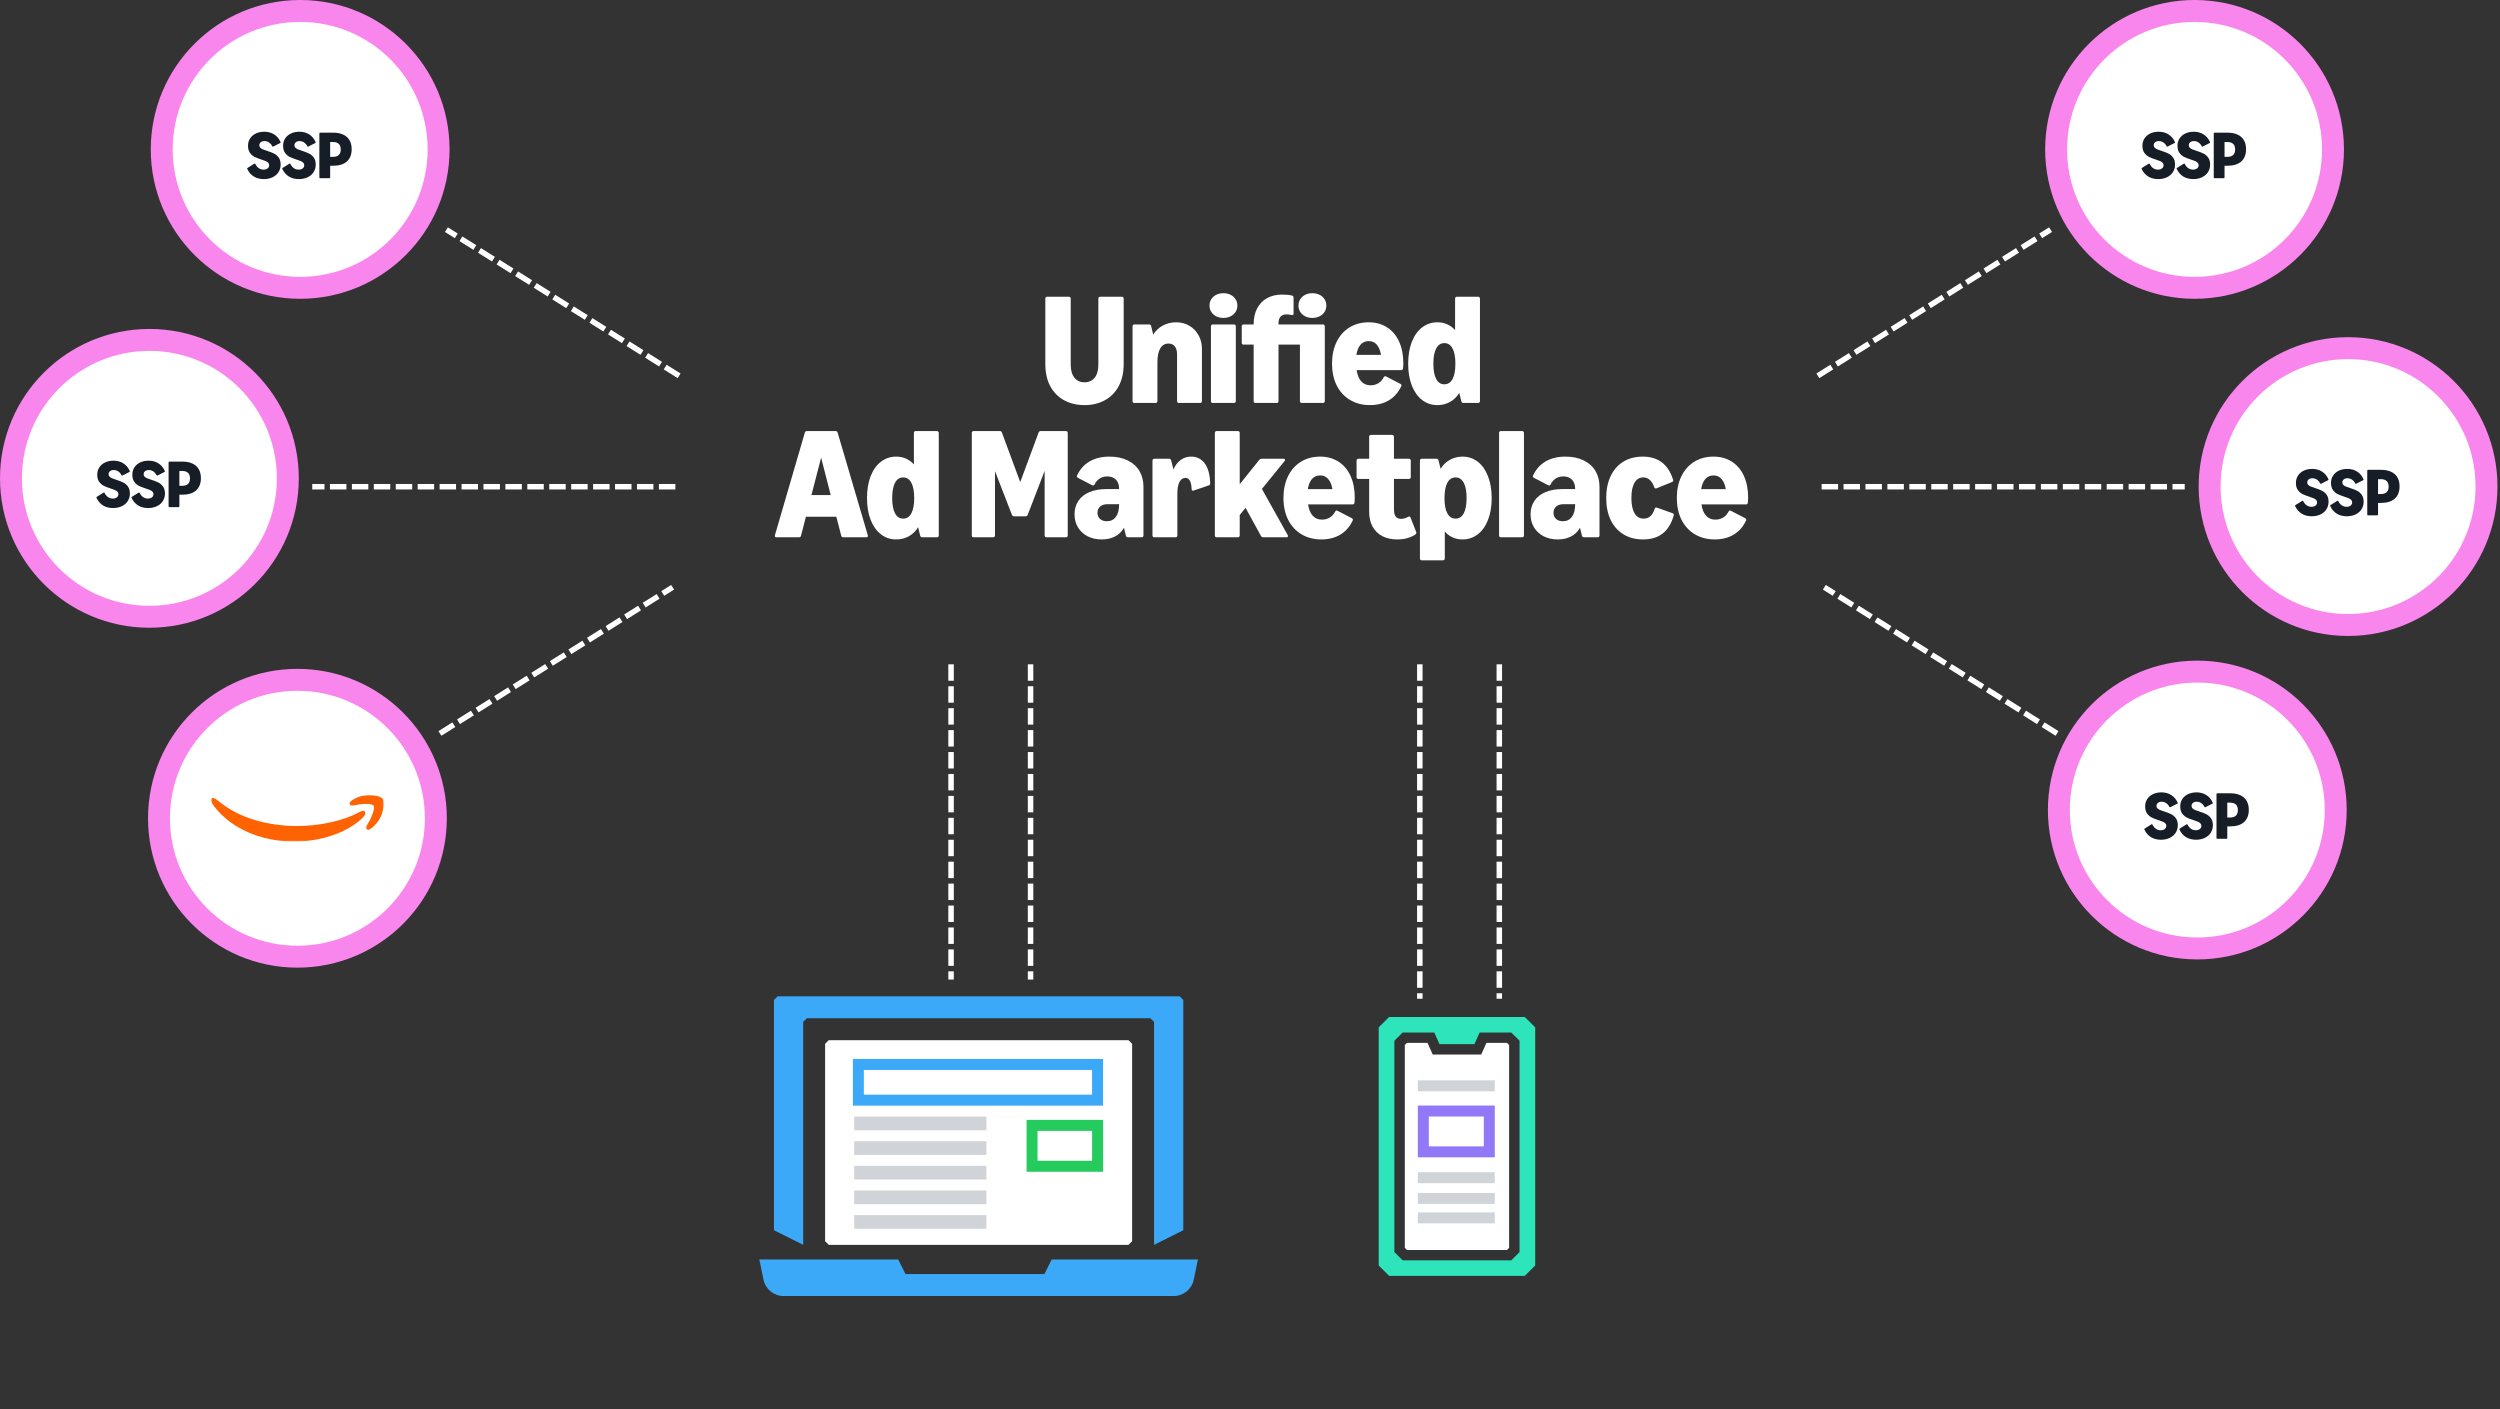 <svg width="912" height="514" viewBox="0 0 912 514" fill="none" xmlns="http://www.w3.org/2000/svg">
<rect x="0" y="0" width="912" height="514" fill="#333333" stroke="none"/>
<path d="M109.5 105C137.39 105 160 82.39 160 54.5C160 26.61 137.39 4 109.5 4C81.61 4 59 26.61 59 54.5C59 82.39 81.61 105 109.5 105Z" fill="white" stroke="#F986ED" stroke-width="8"/>
<path d="M96.237 65.336C94.853 65.336 93.641 65.024 92.602 64.4C91.57 63.768 90.769 62.844 90.201 61.628C90.177 61.58 90.165 61.532 90.165 61.484C90.165 61.388 90.218 61.308 90.322 61.244L92.757 59.72C92.814 59.688 92.87 59.672 92.925 59.672C93.029 59.672 93.106 59.728 93.153 59.84C93.49 60.512 93.913 61.02 94.425 61.364C94.938 61.708 95.51 61.88 96.141 61.88C96.749 61.88 97.242 61.736 97.618 61.448C98.001 61.152 98.194 60.752 98.194 60.248C98.194 59.896 98.073 59.6 97.834 59.36C97.594 59.12 97.29 58.92 96.921 58.76C96.553 58.6 96.041 58.416 95.385 58.208C94.37 57.88 93.534 57.556 92.877 57.236C92.222 56.908 91.657 56.416 91.186 55.76C90.713 55.104 90.478 54.244 90.478 53.18C90.478 52.18 90.725 51.292 91.222 50.516C91.725 49.74 92.425 49.136 93.322 48.704C94.225 48.272 95.266 48.056 96.442 48.056C97.785 48.056 98.969 48.38 99.993 49.028C101.017 49.668 101.797 50.596 102.333 51.812C102.357 51.86 102.369 51.908 102.369 51.956C102.369 52.044 102.313 52.12 102.201 52.184L99.694 53.456C99.638 53.488 99.585 53.504 99.537 53.504C99.45 53.504 99.374 53.444 99.309 53.324C99.005 52.74 98.606 52.284 98.109 51.956C97.614 51.628 97.07 51.464 96.478 51.464C95.918 51.464 95.466 51.608 95.121 51.896C94.778 52.176 94.606 52.548 94.606 53.012C94.606 53.364 94.725 53.66 94.966 53.9C95.206 54.132 95.505 54.324 95.865 54.476C96.234 54.628 96.754 54.812 97.425 55.028C98.457 55.356 99.302 55.684 99.957 56.012C100.621 56.332 101.189 56.816 101.661 57.464C102.141 58.112 102.381 58.968 102.381 60.032C102.381 61.08 102.117 62.008 101.589 62.816C101.069 63.616 100.341 64.236 99.406 64.676C98.478 65.116 97.421 65.336 96.237 65.336ZM109.034 65.336C107.65 65.336 106.438 65.024 105.398 64.4C104.366 63.768 103.566 62.844 102.998 61.628C102.974 61.58 102.962 61.532 102.962 61.484C102.962 61.388 103.014 61.308 103.118 61.244L105.554 59.72C105.61 59.688 105.666 59.672 105.722 59.672C105.826 59.672 105.902 59.728 105.95 59.84C106.286 60.512 106.71 61.02 107.222 61.364C107.734 61.708 108.306 61.88 108.938 61.88C109.546 61.88 110.038 61.736 110.414 61.448C110.798 61.152 110.99 60.752 110.99 60.248C110.99 59.896 110.87 59.6 110.63 59.36C110.39 59.12 110.086 58.92 109.718 58.76C109.35 58.6 108.838 58.416 108.182 58.208C107.166 57.88 106.33 57.556 105.674 57.236C105.018 56.908 104.454 56.416 103.982 55.76C103.51 55.104 103.274 54.244 103.274 53.18C103.274 52.18 103.522 51.292 104.018 50.516C104.522 49.74 105.222 49.136 106.118 48.704C107.022 48.272 108.062 48.056 109.238 48.056C110.582 48.056 111.766 48.38 112.79 49.028C113.814 49.668 114.594 50.596 115.13 51.812C115.154 51.86 115.166 51.908 115.166 51.956C115.166 52.044 115.11 52.12 114.998 52.184L112.49 53.456C112.434 53.488 112.382 53.504 112.334 53.504C112.246 53.504 112.17 53.444 112.106 53.324C111.802 52.74 111.402 52.284 110.906 51.956C110.41 51.628 109.866 51.464 109.274 51.464C108.714 51.464 108.262 51.608 107.918 51.896C107.574 52.176 107.402 52.548 107.402 53.012C107.402 53.364 107.522 53.66 107.762 53.9C108.002 54.132 108.302 54.324 108.662 54.476C109.03 54.628 109.55 54.812 110.222 55.028C111.254 55.356 112.098 55.684 112.754 56.012C113.418 56.332 113.986 56.816 114.458 57.464C114.938 58.112 115.178 58.968 115.178 60.032C115.178 61.08 114.914 62.008 114.386 62.816C113.866 63.616 113.138 64.236 112.202 64.676C111.274 65.116 110.218 65.336 109.034 65.336ZM116.791 65C116.703 65 116.631 64.976 116.575 64.928C116.527 64.872 116.503 64.8 116.503 64.712V48.68C116.503 48.592 116.527 48.524 116.575 48.476C116.631 48.42 116.703 48.392 116.791 48.392H121.507C122.939 48.392 124.163 48.624 125.179 49.088C126.195 49.552 126.967 50.236 127.495 51.14C128.023 52.036 128.287 53.132 128.287 54.428C128.287 56.372 127.703 57.864 126.535 58.904C125.367 59.944 123.691 60.464 121.507 60.464H120.439V64.712C120.439 64.8 120.411 64.872 120.355 64.928C120.307 64.976 120.239 65 120.151 65H116.791ZM121.447 57.224C122.367 57.224 123.071 57.004 123.559 56.564C124.055 56.116 124.303 55.432 124.303 54.512C124.303 53.592 124.055 52.912 123.559 52.472C123.071 52.024 122.367 51.8 121.447 51.8H120.439V57.224H121.447Z" fill="#161D26"/>
<path d="M800.574 105C828.465 105 851.074 82.39 851.074 54.5C851.074 26.61 828.465 4 800.574 4C772.684 4 750.074 26.61 750.074 54.5C750.074 82.39 772.684 105 800.574 105Z" fill="white" stroke="#F986ED" stroke-width="8"/>
<path d="M787.312 65.336C785.928 65.336 784.716 65.024 783.676 64.4C782.644 63.768 781.844 62.844 781.276 61.628C781.252 61.58 781.24 61.532 781.24 61.484C781.24 61.388 781.292 61.308 781.396 61.244L783.832 59.72C783.888 59.688 783.944 59.672 784 59.672C784.104 59.672 784.18 59.728 784.228 59.84C784.564 60.512 784.988 61.02 785.5 61.364C786.012 61.708 786.584 61.88 787.216 61.88C787.824 61.88 788.316 61.736 788.692 61.448C789.076 61.152 789.268 60.752 789.268 60.248C789.268 59.896 789.148 59.6 788.908 59.36C788.668 59.12 788.364 58.92 787.996 58.76C787.628 58.6 787.116 58.416 786.46 58.208C785.444 57.88 784.608 57.556 783.952 57.236C783.296 56.908 782.732 56.416 782.26 55.76C781.788 55.104 781.552 54.244 781.552 53.18C781.552 52.18 781.8 51.292 782.296 50.516C782.8 49.74 783.5 49.136 784.396 48.704C785.3 48.272 786.34 48.056 787.516 48.056C788.86 48.056 790.044 48.38 791.068 49.028C792.092 49.668 792.872 50.596 793.408 51.812C793.432 51.86 793.444 51.908 793.444 51.956C793.444 52.044 793.388 52.12 793.276 52.184L790.768 53.456C790.712 53.488 790.66 53.504 790.612 53.504C790.524 53.504 790.448 53.444 790.384 53.324C790.08 52.74 789.68 52.284 789.184 51.956C788.688 51.628 788.144 51.464 787.552 51.464C786.992 51.464 786.54 51.608 786.196 51.896C785.852 52.176 785.68 52.548 785.68 53.012C785.68 53.364 785.8 53.66 786.04 53.9C786.28 54.132 786.58 54.324 786.94 54.476C787.308 54.628 787.828 54.812 788.5 55.028C789.532 55.356 790.376 55.684 791.032 56.012C791.696 56.332 792.264 56.816 792.736 57.464C793.216 58.112 793.456 58.968 793.456 60.032C793.456 61.08 793.192 62.008 792.664 62.816C792.144 63.616 791.416 64.236 790.48 64.676C789.552 65.116 788.496 65.336 787.312 65.336ZM800.108 65.336C798.724 65.336 797.512 65.024 796.472 64.4C795.44 63.768 794.64 62.844 794.072 61.628C794.048 61.58 794.036 61.532 794.036 61.484C794.036 61.388 794.088 61.308 794.192 61.244L796.628 59.72C796.684 59.688 796.74 59.672 796.796 59.672C796.9 59.672 796.976 59.728 797.024 59.84C797.36 60.512 797.784 61.02 798.296 61.364C798.808 61.708 799.38 61.88 800.012 61.88C800.62 61.88 801.112 61.736 801.488 61.448C801.872 61.152 802.064 60.752 802.064 60.248C802.064 59.896 801.944 59.6 801.704 59.36C801.464 59.12 801.16 58.92 800.792 58.76C800.424 58.6 799.912 58.416 799.256 58.208C798.24 57.88 797.404 57.556 796.748 57.236C796.092 56.908 795.528 56.416 795.056 55.76C794.584 55.104 794.348 54.244 794.348 53.18C794.348 52.18 794.596 51.292 795.092 50.516C795.596 49.74 796.296 49.136 797.192 48.704C798.096 48.272 799.136 48.056 800.312 48.056C801.656 48.056 802.84 48.38 803.864 49.028C804.888 49.668 805.668 50.596 806.204 51.812C806.228 51.86 806.24 51.908 806.24 51.956C806.24 52.044 806.184 52.12 806.072 52.184L803.564 53.456C803.508 53.488 803.456 53.504 803.408 53.504C803.32 53.504 803.244 53.444 803.18 53.324C802.876 52.74 802.476 52.284 801.98 51.956C801.484 51.628 800.94 51.464 800.348 51.464C799.788 51.464 799.336 51.608 798.992 51.896C798.648 52.176 798.476 52.548 798.476 53.012C798.476 53.364 798.596 53.66 798.836 53.9C799.076 54.132 799.376 54.324 799.736 54.476C800.104 54.628 800.624 54.812 801.296 55.028C802.328 55.356 803.172 55.684 803.828 56.012C804.492 56.332 805.06 56.816 805.532 57.464C806.012 58.112 806.252 58.968 806.252 60.032C806.252 61.08 805.988 62.008 805.46 62.816C804.94 63.616 804.212 64.236 803.276 64.676C802.348 65.116 801.292 65.336 800.108 65.336ZM807.865 65C807.777 65 807.705 64.976 807.649 64.928C807.601 64.872 807.577 64.8 807.577 64.712V48.68C807.577 48.592 807.601 48.524 807.649 48.476C807.705 48.42 807.777 48.392 807.865 48.392H812.581C814.013 48.392 815.237 48.624 816.253 49.088C817.269 49.552 818.041 50.236 818.569 51.14C819.097 52.036 819.361 53.132 819.361 54.428C819.361 56.372 818.777 57.864 817.609 58.904C816.441 59.944 814.765 60.464 812.581 60.464H811.513V64.712C811.513 64.8 811.485 64.872 811.429 64.928C811.381 64.976 811.313 65 811.225 65H807.865ZM812.521 57.224C813.441 57.224 814.145 57.004 814.633 56.564C815.129 56.116 815.377 55.432 815.377 54.512C815.377 53.592 815.129 52.912 814.633 52.472C814.145 52.024 813.441 51.8 812.521 51.8H811.513V57.224H812.521Z" fill="#161D26"/>
<path d="M54.5 225C82.39 225 105 202.39 105 174.5C105 146.61 82.39 124 54.5 124C26.61 124 4 146.61 4 174.5C4 202.39 26.61 225 54.5 225Z" fill="white" stroke="#F986ED" stroke-width="8"/>
<path d="M41.237 185.336C39.853 185.336 38.642 185.024 37.602 184.4C36.569 183.768 35.77 182.844 35.202 181.628C35.178 181.58 35.166 181.532 35.166 181.484C35.166 181.388 35.218 181.308 35.322 181.244L37.758 179.72C37.813 179.688 37.87 179.672 37.925 179.672C38.029 179.672 38.105 179.728 38.154 179.84C38.489 180.512 38.913 181.02 39.425 181.364C39.938 181.708 40.51 181.88 41.142 181.88C41.749 181.88 42.242 181.736 42.617 181.448C43.002 181.152 43.194 180.752 43.194 180.248C43.194 179.896 43.074 179.6 42.834 179.36C42.593 179.12 42.289 178.92 41.922 178.76C41.553 178.6 41.041 178.416 40.386 178.208C39.37 177.88 38.533 177.556 37.877 177.236C37.221 176.908 36.657 176.416 36.185 175.76C35.714 175.104 35.477 174.244 35.477 173.18C35.477 172.18 35.725 171.292 36.221 170.516C36.725 169.74 37.425 169.136 38.322 168.704C39.225 168.272 40.266 168.056 41.441 168.056C42.785 168.056 43.969 168.38 44.993 169.028C46.017 169.668 46.797 170.596 47.334 171.812C47.358 171.86 47.37 171.908 47.37 171.956C47.37 172.044 47.313 172.12 47.202 172.184L44.694 173.456C44.638 173.488 44.586 173.504 44.538 173.504C44.45 173.504 44.373 173.444 44.309 173.324C44.005 172.74 43.605 172.284 43.109 171.956C42.614 171.628 42.069 171.464 41.477 171.464C40.917 171.464 40.465 171.608 40.121 171.896C39.778 172.176 39.605 172.548 39.605 173.012C39.605 173.364 39.725 173.66 39.965 173.9C40.206 174.132 40.505 174.324 40.865 174.476C41.233 174.628 41.754 174.812 42.425 175.028C43.458 175.356 44.301 175.684 44.958 176.012C45.621 176.332 46.19 176.816 46.661 177.464C47.142 178.112 47.382 178.968 47.382 180.032C47.382 181.08 47.117 182.008 46.59 182.816C46.069 183.616 45.342 184.236 44.406 184.676C43.477 185.116 42.422 185.336 41.237 185.336ZM54.034 185.336C52.65 185.336 51.438 185.024 50.398 184.4C49.366 183.768 48.566 182.844 47.998 181.628C47.974 181.58 47.962 181.532 47.962 181.484C47.962 181.388 48.014 181.308 48.118 181.244L50.554 179.72C50.61 179.688 50.666 179.672 50.722 179.672C50.826 179.672 50.902 179.728 50.95 179.84C51.286 180.512 51.71 181.02 52.222 181.364C52.734 181.708 53.306 181.88 53.938 181.88C54.546 181.88 55.038 181.736 55.414 181.448C55.798 181.152 55.99 180.752 55.99 180.248C55.99 179.896 55.87 179.6 55.63 179.36C55.39 179.12 55.086 178.92 54.718 178.76C54.35 178.6 53.838 178.416 53.182 178.208C52.166 177.88 51.33 177.556 50.674 177.236C50.018 176.908 49.454 176.416 48.982 175.76C48.51 175.104 48.274 174.244 48.274 173.18C48.274 172.18 48.522 171.292 49.018 170.516C49.522 169.74 50.222 169.136 51.118 168.704C52.022 168.272 53.062 168.056 54.238 168.056C55.582 168.056 56.766 168.38 57.79 169.028C58.814 169.668 59.594 170.596 60.13 171.812C60.154 171.86 60.166 171.908 60.166 171.956C60.166 172.044 60.11 172.12 59.998 172.184L57.49 173.456C57.434 173.488 57.382 173.504 57.334 173.504C57.246 173.504 57.17 173.444 57.106 173.324C56.802 172.74 56.402 172.284 55.906 171.956C55.41 171.628 54.866 171.464 54.274 171.464C53.714 171.464 53.262 171.608 52.918 171.896C52.574 172.176 52.402 172.548 52.402 173.012C52.402 173.364 52.522 173.66 52.762 173.9C53.002 174.132 53.302 174.324 53.662 174.476C54.03 174.628 54.55 174.812 55.222 175.028C56.254 175.356 57.098 175.684 57.754 176.012C58.418 176.332 58.986 176.816 59.458 177.464C59.938 178.112 60.178 178.968 60.178 180.032C60.178 181.08 59.914 182.008 59.386 182.816C58.866 183.616 58.138 184.236 57.202 184.676C56.274 185.116 55.218 185.336 54.034 185.336ZM61.791 185C61.703 185 61.631 184.976 61.575 184.928C61.527 184.872 61.503 184.8 61.503 184.712V168.68C61.503 168.592 61.527 168.524 61.575 168.476C61.631 168.42 61.703 168.392 61.791 168.392H66.507C67.939 168.392 69.163 168.624 70.179 169.088C71.195 169.552 71.967 170.236 72.495 171.14C73.023 172.036 73.287 173.132 73.287 174.428C73.287 176.372 72.703 177.864 71.535 178.904C70.367 179.944 68.691 180.464 66.507 180.464H65.439V184.712C65.439 184.8 65.411 184.872 65.355 184.928C65.307 184.976 65.239 185 65.151 185H61.791ZM66.447 177.224C67.367 177.224 68.071 177.004 68.559 176.564C69.055 176.116 69.303 175.432 69.303 174.512C69.303 173.592 69.055 172.912 68.559 172.472C68.071 172.024 67.367 171.8 66.447 171.8H65.439V177.224H66.447Z" fill="#161D26"/>
<path d="M856.574 228C884.465 228 907.074 205.39 907.074 177.5C907.074 149.61 884.465 127 856.574 127C828.684 127 806.074 149.61 806.074 177.5C806.074 205.39 828.684 228 856.574 228Z" fill="white" stroke="#F986ED" stroke-width="8"/>
<path d="M843.312 188.336C841.928 188.336 840.716 188.024 839.676 187.4C838.644 186.768 837.844 185.844 837.276 184.628C837.252 184.58 837.24 184.532 837.24 184.484C837.24 184.388 837.292 184.308 837.396 184.244L839.832 182.72C839.888 182.688 839.944 182.672 840 182.672C840.104 182.672 840.18 182.728 840.228 182.84C840.564 183.512 840.988 184.02 841.5 184.364C842.012 184.708 842.584 184.88 843.216 184.88C843.824 184.88 844.316 184.736 844.692 184.448C845.076 184.152 845.268 183.752 845.268 183.248C845.268 182.896 845.148 182.6 844.908 182.36C844.668 182.12 844.364 181.92 843.996 181.76C843.628 181.6 843.116 181.416 842.46 181.208C841.444 180.88 840.608 180.556 839.952 180.236C839.296 179.908 838.732 179.416 838.26 178.76C837.788 178.104 837.552 177.244 837.552 176.18C837.552 175.18 837.8 174.292 838.296 173.516C838.8 172.74 839.5 172.136 840.396 171.704C841.3 171.272 842.34 171.056 843.516 171.056C844.86 171.056 846.044 171.38 847.068 172.028C848.092 172.668 848.872 173.596 849.408 174.812C849.432 174.86 849.444 174.908 849.444 174.956C849.444 175.044 849.388 175.12 849.276 175.184L846.768 176.456C846.712 176.488 846.66 176.504 846.612 176.504C846.524 176.504 846.448 176.444 846.384 176.324C846.08 175.74 845.68 175.284 845.184 174.956C844.688 174.628 844.144 174.464 843.552 174.464C842.992 174.464 842.54 174.608 842.196 174.896C841.852 175.176 841.68 175.548 841.68 176.012C841.68 176.364 841.8 176.66 842.04 176.9C842.28 177.132 842.58 177.324 842.94 177.476C843.308 177.628 843.828 177.812 844.5 178.028C845.532 178.356 846.376 178.684 847.032 179.012C847.696 179.332 848.264 179.816 848.736 180.464C849.216 181.112 849.456 181.968 849.456 183.032C849.456 184.08 849.192 185.008 848.664 185.816C848.144 186.616 847.416 187.236 846.48 187.676C845.552 188.116 844.496 188.336 843.312 188.336ZM856.108 188.336C854.724 188.336 853.512 188.024 852.472 187.4C851.44 186.768 850.64 185.844 850.072 184.628C850.048 184.58 850.036 184.532 850.036 184.484C850.036 184.388 850.088 184.308 850.192 184.244L852.628 182.72C852.684 182.688 852.74 182.672 852.796 182.672C852.9 182.672 852.976 182.728 853.024 182.84C853.36 183.512 853.784 184.02 854.296 184.364C854.808 184.708 855.38 184.88 856.012 184.88C856.62 184.88 857.112 184.736 857.488 184.448C857.872 184.152 858.064 183.752 858.064 183.248C858.064 182.896 857.944 182.6 857.704 182.36C857.464 182.12 857.16 181.92 856.792 181.76C856.424 181.6 855.912 181.416 855.256 181.208C854.24 180.88 853.404 180.556 852.748 180.236C852.092 179.908 851.528 179.416 851.056 178.76C850.584 178.104 850.348 177.244 850.348 176.18C850.348 175.18 850.596 174.292 851.092 173.516C851.596 172.74 852.296 172.136 853.192 171.704C854.096 171.272 855.136 171.056 856.312 171.056C857.656 171.056 858.84 171.38 859.864 172.028C860.888 172.668 861.668 173.596 862.204 174.812C862.228 174.86 862.24 174.908 862.24 174.956C862.24 175.044 862.184 175.12 862.072 175.184L859.564 176.456C859.508 176.488 859.456 176.504 859.408 176.504C859.32 176.504 859.244 176.444 859.18 176.324C858.876 175.74 858.476 175.284 857.98 174.956C857.484 174.628 856.94 174.464 856.348 174.464C855.788 174.464 855.336 174.608 854.992 174.896C854.648 175.176 854.476 175.548 854.476 176.012C854.476 176.364 854.596 176.66 854.836 176.9C855.076 177.132 855.376 177.324 855.736 177.476C856.104 177.628 856.624 177.812 857.296 178.028C858.328 178.356 859.172 178.684 859.828 179.012C860.492 179.332 861.06 179.816 861.532 180.464C862.012 181.112 862.252 181.968 862.252 183.032C862.252 184.08 861.988 185.008 861.46 185.816C860.94 186.616 860.212 187.236 859.276 187.676C858.348 188.116 857.292 188.336 856.108 188.336ZM863.865 188C863.777 188 863.705 187.976 863.649 187.928C863.601 187.872 863.577 187.8 863.577 187.712V171.68C863.577 171.592 863.601 171.524 863.649 171.476C863.705 171.42 863.777 171.392 863.865 171.392H868.581C870.013 171.392 871.237 171.624 872.253 172.088C873.269 172.552 874.041 173.236 874.569 174.14C875.097 175.036 875.361 176.132 875.361 177.428C875.361 179.372 874.777 180.864 873.609 181.904C872.441 182.944 870.765 183.464 868.581 183.464H867.513V187.712C867.513 187.8 867.485 187.872 867.429 187.928C867.381 187.976 867.313 188 867.225 188H863.865ZM868.521 180.224C869.441 180.224 870.145 180.004 870.633 179.564C871.129 179.116 871.377 178.432 871.377 177.512C871.377 176.592 871.129 175.912 870.633 175.472C870.145 175.024 869.441 174.8 868.521 174.8H867.513V180.224H868.521Z" fill="#161D26"/>
<path d="M108.5 349C136.39 349 159 326.39 159 298.5C159 270.61 136.39 248 108.5 248C80.61 248 58 270.61 58 298.5C58 326.39 80.61 349 108.5 349Z" fill="white" stroke="#F986ED" stroke-width="8"/>
<mask id="mask0_34_833" style="mask-type:luminance" maskUnits="userSpaceOnUse" x="77" y="290" width="63" height="17">
<path d="M140 290H77V307H140V290Z" fill="white"/>
</mask>
<g mask="url(#mask0_34_833)">
<path d="M77.274 291.243C76.986 291.477 76.925 291.868 77.092 292.415C77.244 292.9 77.6 293.502 78.162 294.221C80.424 297.097 83.118 299.489 86.245 301.396C89.371 303.303 92.718 304.71 96.285 305.617C99.868 306.539 103.526 307 107.26 307C112.041 307 116.594 306.281 120.92 304.843C125.246 303.42 128.859 301.419 131.758 298.84C132.775 297.918 133.283 297.183 133.283 296.636C133.283 296.433 133.2 296.23 133.033 296.026C132.805 295.792 132.532 295.714 132.213 295.792C131.895 295.87 131.447 296.065 130.87 296.378C128.092 297.879 124.707 299.075 120.715 299.966C116.739 300.872 112.587 301.326 108.261 301.326C102.903 301.326 97.727 300.575 92.734 299.075C87.74 297.574 83.315 295.229 79.46 292.04C78.898 291.587 78.443 291.298 78.094 291.172C77.76 291.047 77.487 291.071 77.274 291.243Z" fill="#FF6200"/>
<path d="M127.865 292.415C127.546 292.728 127.463 293.056 127.614 293.4C127.721 293.65 127.926 293.791 128.229 293.822C128.533 293.869 128.965 293.838 129.527 293.728C130.438 293.525 131.386 293.384 132.373 293.306C133.36 293.244 134.217 293.259 134.946 293.353C135.674 293.463 136.13 293.65 136.312 293.916C136.585 294.338 136.486 295.229 136.016 296.589C135.561 297.949 134.938 299.27 134.149 300.552C133.845 301.068 133.663 301.474 133.602 301.771C133.542 302.068 133.618 302.318 133.83 302.521C133.967 302.662 134.119 302.732 134.286 302.732C134.726 302.732 135.363 302.334 136.198 301.537C137.701 300.192 138.756 298.598 139.363 296.753C139.697 295.8 139.902 294.799 139.978 293.752C140.053 292.704 139.94 291.954 139.636 291.501C139.348 291.063 138.71 290.703 137.723 290.422C136.752 290.141 135.773 290 134.786 290C132.859 290 131.03 290.469 129.299 291.407C128.662 291.766 128.184 292.103 127.865 292.415Z" fill="#FF6200"/>
</g>
<path d="M801.574 346C829.465 346 852.074 323.39 852.074 295.5C852.074 267.61 829.465 245 801.574 245C773.684 245 751.074 267.61 751.074 295.5C751.074 323.39 773.684 346 801.574 346Z" fill="white" stroke="#F986ED" stroke-width="8"/>
<path d="M788.312 306.336C786.928 306.336 785.716 306.024 784.676 305.4C783.644 304.768 782.844 303.844 782.276 302.628C782.252 302.58 782.24 302.532 782.24 302.484C782.24 302.388 782.292 302.308 782.396 302.244L784.832 300.72C784.888 300.688 784.944 300.672 785 300.672C785.104 300.672 785.18 300.728 785.228 300.84C785.564 301.512 785.988 302.02 786.5 302.364C787.012 302.708 787.584 302.88 788.216 302.88C788.824 302.88 789.316 302.736 789.692 302.448C790.076 302.152 790.268 301.752 790.268 301.248C790.268 300.896 790.148 300.6 789.908 300.36C789.668 300.12 789.364 299.92 788.996 299.76C788.628 299.6 788.116 299.416 787.46 299.208C786.444 298.88 785.608 298.556 784.952 298.236C784.296 297.908 783.732 297.416 783.26 296.76C782.788 296.104 782.552 295.244 782.552 294.18C782.552 293.18 782.8 292.292 783.296 291.516C783.8 290.74 784.5 290.136 785.396 289.704C786.3 289.272 787.34 289.056 788.516 289.056C789.86 289.056 791.044 289.38 792.068 290.028C793.092 290.668 793.872 291.596 794.408 292.812C794.432 292.86 794.444 292.908 794.444 292.956C794.444 293.044 794.388 293.12 794.276 293.184L791.768 294.456C791.712 294.488 791.66 294.504 791.612 294.504C791.524 294.504 791.448 294.444 791.384 294.324C791.08 293.74 790.68 293.284 790.184 292.956C789.688 292.628 789.144 292.464 788.552 292.464C787.992 292.464 787.54 292.608 787.196 292.896C786.852 293.176 786.68 293.548 786.68 294.012C786.68 294.364 786.8 294.66 787.04 294.9C787.28 295.132 787.58 295.324 787.94 295.476C788.308 295.628 788.828 295.812 789.5 296.028C790.532 296.356 791.376 296.684 792.032 297.012C792.696 297.332 793.264 297.816 793.736 298.464C794.216 299.112 794.456 299.968 794.456 301.032C794.456 302.08 794.192 303.008 793.664 303.816C793.144 304.616 792.416 305.236 791.48 305.676C790.552 306.116 789.496 306.336 788.312 306.336ZM801.108 306.336C799.724 306.336 798.512 306.024 797.472 305.4C796.44 304.768 795.64 303.844 795.072 302.628C795.048 302.58 795.036 302.532 795.036 302.484C795.036 302.388 795.088 302.308 795.192 302.244L797.628 300.72C797.684 300.688 797.74 300.672 797.796 300.672C797.9 300.672 797.976 300.728 798.024 300.84C798.36 301.512 798.784 302.02 799.296 302.364C799.808 302.708 800.38 302.88 801.012 302.88C801.62 302.88 802.112 302.736 802.488 302.448C802.872 302.152 803.064 301.752 803.064 301.248C803.064 300.896 802.944 300.6 802.704 300.36C802.464 300.12 802.16 299.92 801.792 299.76C801.424 299.6 800.912 299.416 800.256 299.208C799.24 298.88 798.404 298.556 797.748 298.236C797.092 297.908 796.528 297.416 796.056 296.76C795.584 296.104 795.348 295.244 795.348 294.18C795.348 293.18 795.596 292.292 796.092 291.516C796.596 290.74 797.296 290.136 798.192 289.704C799.096 289.272 800.136 289.056 801.312 289.056C802.656 289.056 803.84 289.38 804.864 290.028C805.888 290.668 806.668 291.596 807.204 292.812C807.228 292.86 807.24 292.908 807.24 292.956C807.24 293.044 807.184 293.12 807.072 293.184L804.564 294.456C804.508 294.488 804.456 294.504 804.408 294.504C804.32 294.504 804.244 294.444 804.18 294.324C803.876 293.74 803.476 293.284 802.98 292.956C802.484 292.628 801.94 292.464 801.348 292.464C800.788 292.464 800.336 292.608 799.992 292.896C799.648 293.176 799.476 293.548 799.476 294.012C799.476 294.364 799.596 294.66 799.836 294.9C800.076 295.132 800.376 295.324 800.736 295.476C801.104 295.628 801.624 295.812 802.296 296.028C803.328 296.356 804.172 296.684 804.828 297.012C805.492 297.332 806.06 297.816 806.532 298.464C807.012 299.112 807.252 299.968 807.252 301.032C807.252 302.08 806.988 303.008 806.46 303.816C805.94 304.616 805.212 305.236 804.276 305.676C803.348 306.116 802.292 306.336 801.108 306.336ZM808.865 306C808.777 306 808.705 305.976 808.649 305.928C808.601 305.872 808.577 305.8 808.577 305.712V289.68C808.577 289.592 808.601 289.524 808.649 289.476C808.705 289.42 808.777 289.392 808.865 289.392H813.581C815.013 289.392 816.237 289.624 817.253 290.088C818.269 290.552 819.041 291.236 819.569 292.14C820.097 293.036 820.361 294.132 820.361 295.428C820.361 297.372 819.777 298.864 818.609 299.904C817.441 300.944 815.765 301.464 813.581 301.464H812.513V305.712C812.513 305.8 812.485 305.872 812.429 305.928C812.381 305.976 812.313 306 812.225 306H808.865ZM813.521 298.224C814.441 298.224 815.145 298.004 815.633 297.564C816.129 297.116 816.377 296.432 816.377 295.512C816.377 294.592 816.129 293.912 815.633 293.472C815.145 293.024 814.441 292.8 813.521 292.8H812.513V298.224H813.521Z" fill="#161D26"/>
<path d="M625.537 196.784C622.793 196.784 620.375 196.159 618.285 194.908C616.194 193.658 614.57 191.894 613.413 189.616C612.274 187.32 611.705 184.67 611.705 181.664C611.705 178.678 612.255 176.046 613.357 173.768C614.477 171.472 616.045 169.699 618.061 168.448C620.095 167.198 622.438 166.572 625.089 166.572C627.646 166.572 629.877 167.188 631.781 168.42C633.685 169.634 635.15 171.37 636.177 173.628C637.203 175.887 637.717 178.528 637.717 181.552C637.717 182.243 637.679 182.859 637.605 183.4C637.549 183.811 637.315 184.016 636.905 184.016H620.693C620.954 185.808 621.514 187.18 622.373 188.132C623.231 189.084 624.361 189.56 625.761 189.56C626.825 189.56 627.767 189.308 628.589 188.804C629.429 188.3 630.082 187.582 630.549 186.648C630.698 186.368 630.875 186.228 631.081 186.228C631.193 186.228 631.314 186.266 631.445 186.34L636.625 189.028C636.905 189.178 637.045 189.364 637.045 189.588C637.045 189.682 637.017 189.784 636.961 189.896C635.897 192.155 634.385 193.872 632.425 195.048C630.483 196.206 628.187 196.784 625.537 196.784ZM629.569 178.444C629.289 176.802 628.766 175.56 628.001 174.72C627.254 173.862 626.283 173.432 625.089 173.432C623.875 173.432 622.886 173.862 622.121 174.72C621.374 175.56 620.861 176.802 620.581 178.444H629.569Z" fill="white"/>
<path d="M599.387 196.784C596.661 196.784 594.281 196.168 592.247 194.936C590.231 193.704 588.672 191.95 587.571 189.672C586.488 187.395 585.947 184.726 585.947 181.664C585.947 178.603 586.488 175.943 587.571 173.684C588.653 171.407 590.193 169.652 592.191 168.42C594.207 167.188 596.568 166.572 599.275 166.572C602.093 166.572 604.408 167.263 606.219 168.644C608.048 170.007 609.42 172.116 610.335 174.972C610.372 175.122 610.391 175.215 610.391 175.252C610.391 175.532 610.241 175.728 609.943 175.84L604.315 178.136C604.24 178.174 604.147 178.192 604.035 178.192C603.755 178.192 603.559 178.024 603.447 177.688C603.055 176.531 602.513 175.654 601.823 175.056C601.151 174.459 600.367 174.16 599.471 174.16C598.089 174.16 597.016 174.814 596.251 176.12C595.504 177.408 595.131 179.256 595.131 181.664C595.131 184.072 595.513 185.93 596.279 187.236C597.063 188.543 598.164 189.196 599.583 189.196C601.543 189.196 602.887 188.011 603.615 185.64C603.727 185.304 603.913 185.136 604.175 185.136C604.249 185.136 604.343 185.155 604.455 185.192L610.139 187.208C610.456 187.32 610.615 187.526 610.615 187.824C610.615 187.862 610.596 187.955 610.559 188.104C609.7 191.054 608.347 193.238 606.499 194.656C604.669 196.075 602.299 196.784 599.387 196.784Z" fill="white"/>
<path d="M568.291 196.784C566.35 196.784 564.623 196.402 563.111 195.636C561.618 194.852 560.451 193.77 559.611 192.388C558.771 191.007 558.351 189.42 558.351 187.628C558.351 185.743 558.818 184.11 559.751 182.728C560.684 181.328 562.019 180.264 563.755 179.536C565.491 178.79 567.554 178.416 569.943 178.416H574.619C574.619 176.923 574.236 175.784 573.471 175C572.706 174.198 571.651 173.796 570.307 173.796C569.262 173.796 568.338 174.048 567.535 174.552C566.751 175.056 566.135 175.766 565.687 176.68C565.556 176.96 565.37 177.1 565.127 177.1C565.015 177.1 564.903 177.072 564.791 177.016L559.611 174.328C559.331 174.179 559.191 173.983 559.191 173.74C559.191 173.647 559.219 173.544 559.275 173.432C560.339 171.174 561.87 169.466 563.867 168.308C565.883 167.151 568.291 166.572 571.091 166.572C573.592 166.572 575.776 167.02 577.643 167.916C579.528 168.812 580.975 170.091 581.983 171.752C582.991 173.414 583.495 175.364 583.495 177.604V195.328C583.495 195.534 583.43 195.702 583.299 195.832C583.187 195.944 583.028 196 582.823 196H577.839C577.428 196 577.176 195.804 577.083 195.412L576.383 192.528C575.599 193.91 574.516 194.964 573.135 195.692C571.754 196.42 570.139 196.784 568.291 196.784ZM566.723 187.068C566.723 188.002 567.031 188.748 567.647 189.308C568.263 189.868 569.094 190.148 570.139 190.148C571.558 190.148 572.659 189.607 573.443 188.524C574.227 187.442 574.619 185.911 574.619 183.932H570.363C569.243 183.932 568.356 184.212 567.703 184.772C567.05 185.332 566.723 186.098 566.723 187.068Z" fill="white"/>
<path d="M547.537 196C547.331 196 547.163 195.944 547.033 195.832C546.921 195.701 546.865 195.533 546.865 195.328V157.92C546.865 157.715 546.921 157.556 547.033 157.444C547.163 157.313 547.331 157.248 547.537 157.248H555.265C555.47 157.248 555.629 157.313 555.741 157.444C555.871 157.556 555.937 157.715 555.937 157.92V195.328C555.937 195.533 555.871 195.701 555.741 195.832C555.629 195.944 555.47 196 555.265 196H547.537Z" fill="white"/>
<path d="M518.662 204.4C518.456 204.4 518.288 204.335 518.158 204.204C518.046 204.092 517.99 203.934 517.99 203.728V168.028C517.99 167.823 518.046 167.664 518.158 167.552C518.288 167.422 518.456 167.356 518.662 167.356H524.038C524.43 167.356 524.672 167.543 524.766 167.916L525.522 170.996C526.399 169.596 527.528 168.514 528.91 167.748C530.31 166.964 531.84 166.572 533.502 166.572C535.63 166.572 537.496 167.198 539.102 168.448C540.707 169.699 541.948 171.472 542.826 173.768C543.722 176.046 544.17 178.696 544.17 181.72C544.17 184.726 543.722 187.367 542.826 189.644C541.948 191.922 540.698 193.686 539.074 194.936C537.468 196.168 535.611 196.784 533.502 196.784C532.176 196.784 530.972 196.532 529.89 196.028C528.807 195.543 527.864 194.834 527.062 193.9V203.728C527.062 203.934 526.996 204.092 526.866 204.204C526.754 204.335 526.595 204.4 526.39 204.4H518.662ZM526.95 181.72C526.95 184.11 527.295 185.958 527.986 187.264C528.695 188.552 529.694 189.196 530.982 189.196C532.288 189.196 533.287 188.552 533.978 187.264C534.668 185.976 535.014 184.128 535.014 181.72C535.014 179.275 534.668 177.408 533.978 176.12C533.287 174.814 532.288 174.16 530.982 174.16C529.694 174.16 528.695 174.814 527.986 176.12C527.295 177.427 526.95 179.294 526.95 181.72Z" fill="white"/>
<path d="M509.747 196.784C507.638 196.784 505.808 196.383 504.259 195.58C502.71 194.759 501.524 193.592 500.703 192.08C499.882 190.568 499.471 188.786 499.471 186.732V174.72H495.551C495.346 174.72 495.178 174.664 495.047 174.552C494.935 174.422 494.879 174.254 494.879 174.048V168.028C494.879 167.823 494.935 167.664 495.047 167.552C495.178 167.422 495.346 167.356 495.551 167.356H499.471V159.32C499.471 159.115 499.527 158.956 499.639 158.844C499.77 158.714 499.938 158.648 500.143 158.648H507.843C508.048 158.648 508.207 158.714 508.319 158.844C508.45 158.956 508.515 159.115 508.515 159.32V167.356H513.975C514.18 167.356 514.339 167.422 514.451 167.552C514.582 167.664 514.647 167.823 514.647 168.028V174.048C514.647 174.254 514.582 174.422 514.451 174.552C514.339 174.664 514.18 174.72 513.975 174.72H508.515V185.724C508.515 186.938 508.72 187.834 509.131 188.412C509.56 188.991 510.214 189.28 511.091 189.28C511.931 189.28 512.79 189.038 513.667 188.552C513.816 188.459 513.956 188.412 514.087 188.412C514.292 188.412 514.451 188.543 514.563 188.804L516.635 194.068C516.672 194.143 516.691 194.255 516.691 194.404C516.691 194.628 516.56 194.834 516.299 195.02C514.47 196.196 512.286 196.784 509.747 196.784Z" fill="white"/>
<path d="M482.037 196.784C479.293 196.784 476.875 196.159 474.785 194.908C472.694 193.658 471.07 191.894 469.913 189.616C468.774 187.32 468.205 184.67 468.205 181.664C468.205 178.678 468.755 176.046 469.857 173.768C470.977 171.472 472.545 169.699 474.561 168.448C476.595 167.198 478.938 166.572 481.589 166.572C484.146 166.572 486.377 167.188 488.281 168.42C490.185 169.634 491.65 171.37 492.677 173.628C493.703 175.887 494.217 178.528 494.217 181.552C494.217 182.243 494.179 182.859 494.105 183.4C494.049 183.811 493.815 184.016 493.405 184.016H477.193C477.454 185.808 478.014 187.18 478.873 188.132C479.731 189.084 480.861 189.56 482.261 189.56C483.325 189.56 484.267 189.308 485.089 188.804C485.929 188.3 486.582 187.582 487.049 186.648C487.198 186.368 487.375 186.228 487.581 186.228C487.693 186.228 487.814 186.266 487.945 186.34L493.125 189.028C493.405 189.178 493.545 189.364 493.545 189.588C493.545 189.682 493.517 189.784 493.461 189.896C492.397 192.155 490.885 193.872 488.925 195.048C486.983 196.206 484.687 196.784 482.037 196.784ZM486.069 178.444C485.789 176.802 485.266 175.56 484.501 174.72C483.754 173.862 482.783 173.432 481.589 173.432C480.375 173.432 479.386 173.862 478.621 174.72C477.874 175.56 477.361 176.802 477.081 178.444H486.069Z" fill="white"/>
<path d="M443.849 196C443.644 196 443.476 195.944 443.345 195.832C443.233 195.701 443.177 195.533 443.177 195.328V157.92C443.177 157.715 443.233 157.556 443.345 157.444C443.476 157.313 443.644 157.248 443.849 157.248H451.577C451.783 157.248 451.941 157.313 452.053 157.444C452.184 157.556 452.249 157.715 452.249 157.92V176.652L459.389 167.748C459.595 167.487 459.865 167.356 460.201 167.356H468.237C468.405 167.356 468.536 167.393 468.629 167.468C468.741 167.543 468.797 167.636 468.797 167.748C468.797 167.86 468.741 168 468.629 168.168L460.341 178.36L469.749 195.188C469.824 195.281 469.861 195.403 469.861 195.552C469.861 195.683 469.805 195.795 469.693 195.888C469.6 195.963 469.46 196 469.273 196H460.817C460.463 196 460.192 195.841 460.005 195.524L454.377 185.248L452.249 187.88V195.328C452.249 195.533 452.184 195.701 452.053 195.832C451.941 195.944 451.783 196 451.577 196H443.849Z" fill="white"/>
<path d="M421.099 196C420.894 196 420.726 195.944 420.595 195.832C420.483 195.702 420.427 195.534 420.427 195.328V168.028C420.427 167.823 420.483 167.664 420.595 167.552C420.726 167.422 420.894 167.356 421.099 167.356H426.475C426.867 167.356 427.119 167.543 427.231 167.916L428.071 171.248C428.743 169.736 429.63 168.579 430.731 167.776C431.851 166.974 433.121 166.572 434.539 166.572C436.555 166.572 438.179 167.366 439.411 168.952C440.662 170.539 441.353 172.984 441.483 176.288C441.502 176.68 441.325 176.942 440.951 177.072L435.463 178.948C435.314 178.986 435.221 179.004 435.183 179.004C435.034 179.004 434.913 178.948 434.819 178.836C434.745 178.724 434.707 178.566 434.707 178.36C434.633 176.904 434.399 175.868 434.007 175.252C433.634 174.636 433.111 174.328 432.439 174.328C431.543 174.328 430.825 174.814 430.283 175.784C429.761 176.755 429.499 178.183 429.499 180.068V195.328C429.499 195.534 429.434 195.702 429.303 195.832C429.191 195.944 429.033 196 428.827 196H421.099Z" fill="white"/>
<path d="M401.932 196.784C399.99 196.784 398.264 196.402 396.752 195.636C395.258 194.852 394.092 193.77 393.252 192.388C392.412 191.007 391.992 189.42 391.992 187.628C391.992 185.743 392.458 184.11 393.392 182.728C394.325 181.328 395.66 180.264 397.396 179.536C399.132 178.79 401.194 178.416 403.584 178.416H408.26C408.26 176.923 407.877 175.784 407.112 175C406.346 174.198 405.292 173.796 403.948 173.796C402.902 173.796 401.978 174.048 401.176 174.552C400.392 175.056 399.776 175.766 399.328 176.68C399.197 176.96 399.01 177.1 398.768 177.1C398.656 177.1 398.544 177.072 398.432 177.016L393.252 174.328C392.972 174.179 392.832 173.983 392.832 173.74C392.832 173.647 392.86 173.544 392.916 173.432C393.98 171.174 395.51 169.466 397.508 168.308C399.524 167.151 401.932 166.572 404.732 166.572C407.233 166.572 409.417 167.02 411.284 167.916C413.169 168.812 414.616 170.091 415.624 171.752C416.632 173.414 417.136 175.364 417.136 177.604V195.328C417.136 195.534 417.07 195.702 416.94 195.832C416.828 195.944 416.669 196 416.464 196H411.48C411.069 196 410.817 195.804 410.724 195.412L410.024 192.528C409.24 193.91 408.157 194.964 406.776 195.692C405.394 196.42 403.78 196.784 401.932 196.784ZM400.364 187.068C400.364 188.002 400.672 188.748 401.288 189.308C401.904 189.868 402.734 190.148 403.78 190.148C405.198 190.148 406.3 189.607 407.084 188.524C407.868 187.442 408.26 185.911 408.26 183.932H404.004C402.884 183.932 401.997 184.212 401.344 184.772C400.69 185.332 400.364 186.098 400.364 187.068Z" fill="white"/>
<path d="M355.185 196C354.979 196 354.811 195.944 354.681 195.832C354.569 195.701 354.513 195.533 354.513 195.328V157.92C354.513 157.715 354.569 157.556 354.681 157.444C354.811 157.313 354.979 157.248 355.185 157.248H364.705C365.115 157.248 365.377 157.425 365.489 157.78L372.181 175.868L378.873 157.808C379.022 157.435 379.283 157.248 379.657 157.248H388.841C389.046 157.248 389.205 157.313 389.317 157.444C389.447 157.556 389.513 157.715 389.513 157.92V195.328C389.513 195.533 389.447 195.701 389.317 195.832C389.205 195.944 389.046 196 388.841 196H381.757C381.551 196 381.383 195.944 381.253 195.832C381.141 195.701 381.085 195.533 381.085 195.328V171.78L374.897 187.824C374.766 188.179 374.505 188.356 374.113 188.356H369.941C369.549 188.356 369.287 188.179 369.157 187.824L362.969 171.864V195.328C362.969 195.533 362.903 195.701 362.773 195.832C362.661 195.944 362.502 196 362.297 196H355.185Z" fill="white"/>
<path d="M326.952 196.784C324.824 196.784 322.958 196.159 321.352 194.908C319.747 193.657 318.496 191.893 317.6 189.616C316.723 187.339 316.284 184.688 316.284 181.664C316.284 178.659 316.723 176.017 317.6 173.74C318.496 171.444 319.747 169.68 321.352 168.448C322.976 167.197 324.843 166.572 326.952 166.572C328.278 166.572 329.482 166.824 330.564 167.328C331.647 167.813 332.59 168.513 333.392 169.428V157.92C333.392 157.715 333.448 157.556 333.56 157.444C333.691 157.313 333.859 157.248 334.064 157.248H341.792C341.998 157.248 342.156 157.313 342.268 157.444C342.399 157.556 342.464 157.715 342.464 157.92V195.328C342.464 195.533 342.399 195.701 342.268 195.832C342.156 195.944 341.998 196 341.792 196H336.444C336.034 196 335.782 195.804 335.688 195.412L334.932 192.332C334.055 193.751 332.926 194.852 331.544 195.636C330.163 196.401 328.632 196.784 326.952 196.784ZM325.468 181.664C325.468 184.091 325.814 185.957 326.504 187.264C327.195 188.552 328.184 189.196 329.472 189.196C330.779 189.196 331.778 188.552 332.468 187.264C333.159 185.957 333.504 184.091 333.504 181.664C333.504 179.256 333.159 177.408 332.468 176.12C331.778 174.813 330.779 174.16 329.472 174.16C328.184 174.16 327.195 174.813 326.504 176.12C325.814 177.408 325.468 179.256 325.468 181.664Z" fill="white"/>
<path d="M283.249 196C282.857 196 282.661 195.832 282.661 195.496C282.661 195.384 282.67 195.3 282.689 195.244L293.609 157.808C293.721 157.435 293.982 157.248 294.393 157.248H304.781C305.191 157.248 305.453 157.435 305.565 157.808L316.569 195.244C316.587 195.3 316.597 195.384 316.597 195.496C316.597 195.832 316.401 196 316.009 196H307.609C307.217 196 306.974 195.804 306.881 195.412L305.089 188.496H294.001L292.209 195.412C292.134 195.804 291.882 196 291.453 196H283.249ZM303.045 180.6L299.545 166.936L296.017 180.6H303.045Z" fill="white"/>
<path d="M524.374 147.784C522.246 147.784 520.379 147.159 518.774 145.908C517.169 144.657 515.918 142.893 515.022 140.616C514.145 138.339 513.706 135.688 513.706 132.664C513.706 129.659 514.145 127.017 515.022 124.74C515.918 122.444 517.169 120.68 518.774 119.448C520.398 118.197 522.265 117.572 524.374 117.572C525.699 117.572 526.903 117.824 527.986 118.328C529.069 118.813 530.011 119.513 530.814 120.428V108.92C530.814 108.715 530.87 108.556 530.982 108.444C531.113 108.313 531.281 108.248 531.486 108.248H539.214C539.419 108.248 539.578 108.313 539.69 108.444C539.821 108.556 539.886 108.715 539.886 108.92V146.328C539.886 146.533 539.821 146.701 539.69 146.832C539.578 146.944 539.419 147 539.214 147H533.866C533.455 147 533.203 146.804 533.11 146.412L532.354 143.332C531.477 144.751 530.347 145.852 528.966 146.636C527.585 147.401 526.054 147.784 524.374 147.784ZM522.89 132.664C522.89 135.091 523.235 136.957 523.926 138.264C524.617 139.552 525.606 140.196 526.894 140.196C528.201 140.196 529.199 139.552 529.89 138.264C530.581 136.957 530.926 135.091 530.926 132.664C530.926 130.256 530.581 128.408 529.89 127.12C529.199 125.813 528.201 125.16 526.894 125.16C525.606 125.16 524.617 125.813 523.926 127.12C523.235 128.408 522.89 130.256 522.89 132.664Z" fill="white"/>
<path d="M499.755 147.784C497.011 147.784 494.594 147.159 492.503 145.908C490.413 144.658 488.789 142.894 487.631 140.616C486.493 138.32 485.923 135.67 485.923 132.664C485.923 129.678 486.474 127.046 487.575 124.768C488.695 122.472 490.263 120.699 492.279 119.448C494.314 118.198 496.657 117.572 499.307 117.572C501.865 117.572 504.095 118.188 505.999 119.42C507.903 120.634 509.369 122.37 510.395 124.628C511.422 126.887 511.935 129.528 511.935 132.552C511.935 133.243 511.898 133.859 511.823 134.4C511.767 134.811 511.534 135.016 511.123 135.016H494.911C495.173 136.808 495.733 138.18 496.591 139.132C497.45 140.084 498.579 140.56 499.979 140.56C501.043 140.56 501.986 140.308 502.807 139.804C503.647 139.3 504.301 138.582 504.767 137.648C504.917 137.368 505.094 137.228 505.299 137.228C505.411 137.228 505.533 137.266 505.663 137.34L510.843 140.028C511.123 140.178 511.263 140.364 511.263 140.588C511.263 140.682 511.235 140.784 511.179 140.896C510.115 143.155 508.603 144.872 506.643 146.048C504.702 147.206 502.406 147.784 499.755 147.784ZM503.787 129.444C503.507 127.802 502.985 126.56 502.219 125.72C501.473 124.862 500.502 124.432 499.307 124.432C498.094 124.432 497.105 124.862 496.339 125.72C495.593 126.56 495.079 127.802 494.799 129.444H503.787Z" fill="white"/>
<path d="M482.614 118.356C482.819 118.356 482.978 118.421 483.09 118.552C483.22 118.664 483.286 118.823 483.286 119.028V146.328C483.286 146.533 483.22 146.701 483.09 146.832C482.978 146.944 482.819 147 482.614 147H474.886C474.68 147 474.512 146.944 474.382 146.832C474.27 146.701 474.214 146.533 474.214 146.328V125.72H466.402V146.328C466.402 146.533 466.336 146.701 466.206 146.832C466.094 146.944 465.935 147 465.73 147H458.002C457.796 147 457.628 146.944 457.498 146.832C457.386 146.701 457.33 146.533 457.33 146.328V125.72H453.662C453.456 125.72 453.288 125.664 453.158 125.552C453.046 125.421 452.99 125.253 452.99 125.048V119.028C452.99 118.823 453.046 118.664 453.158 118.552C453.288 118.421 453.456 118.356 453.662 118.356H457.33V118.272C457.33 116.069 457.75 114.156 458.59 112.532C459.448 110.889 460.652 109.639 462.202 108.78C463.77 107.903 465.59 107.464 467.662 107.464C469.192 107.464 470.415 107.585 471.33 107.828C471.703 107.903 471.89 108.145 471.89 108.556V114.408C471.89 114.763 471.722 114.94 471.386 114.94C471.274 114.94 471.18 114.931 471.106 114.912C470.396 114.763 469.818 114.688 469.37 114.688C467.391 114.688 466.402 115.771 466.402 117.936V118.356H482.614ZM473.682 111.468C473.682 110.609 473.896 109.844 474.326 109.172C474.755 108.481 475.352 107.94 476.118 107.548C476.883 107.156 477.76 106.96 478.75 106.96C479.739 106.96 480.616 107.156 481.382 107.548C482.166 107.94 482.772 108.481 483.202 109.172C483.631 109.844 483.846 110.609 483.846 111.468C483.846 112.327 483.631 113.101 483.202 113.792C482.772 114.464 482.166 114.996 481.382 115.388C480.616 115.78 479.739 115.976 478.75 115.976C477.76 115.976 476.883 115.78 476.118 115.388C475.352 114.996 474.755 114.464 474.326 113.792C473.896 113.101 473.682 112.327 473.682 111.468Z" fill="white"/>
<path d="M442.428 147C442.222 147 442.054 146.944 441.924 146.832C441.812 146.701 441.756 146.533 441.756 146.328V119.028C441.756 118.823 441.812 118.664 441.924 118.552C442.054 118.421 442.222 118.356 442.428 118.356H450.156C450.361 118.356 450.52 118.421 450.632 118.552C450.762 118.664 450.828 118.823 450.828 119.028V146.328C450.828 146.533 450.762 146.701 450.632 146.832C450.52 146.944 450.361 147 450.156 147H442.428ZM441.224 111.468C441.224 110.609 441.438 109.844 441.868 109.172C442.297 108.481 442.894 107.94 443.66 107.548C444.425 107.156 445.302 106.96 446.292 106.96C447.281 106.96 448.158 107.156 448.924 107.548C449.708 107.94 450.314 108.481 450.744 109.172C451.173 109.844 451.388 110.609 451.388 111.468C451.388 112.327 451.173 113.101 450.744 113.792C450.314 114.464 449.708 114.996 448.924 115.388C448.158 115.78 447.281 115.976 446.292 115.976C445.302 115.976 444.425 115.78 443.66 115.388C442.894 114.996 442.297 114.464 441.868 113.792C441.438 113.101 441.224 112.327 441.224 111.468Z" fill="white"/>
<path d="M413.826 147C413.62 147 413.452 146.944 413.322 146.832C413.21 146.702 413.154 146.534 413.154 146.328V119.028C413.154 118.823 413.21 118.664 413.322 118.552C413.452 118.422 413.62 118.356 413.826 118.356H419.202C419.594 118.356 419.836 118.543 419.93 118.916L420.686 122.052C421.582 120.634 422.758 119.532 424.214 118.748C425.67 117.964 427.284 117.572 429.058 117.572C430.85 117.572 432.455 117.992 433.874 118.832C435.311 119.672 436.431 120.83 437.234 122.304C438.055 123.779 438.466 125.431 438.466 127.26V146.328C438.466 146.534 438.4 146.702 438.27 146.832C438.158 146.944 437.999 147 437.794 147H430.066C429.86 147 429.692 146.944 429.562 146.832C429.45 146.702 429.394 146.534 429.394 146.328V129.332C429.394 128.044 429.123 127.055 428.582 126.364C428.04 125.674 427.266 125.328 426.258 125.328C424.951 125.328 423.952 125.916 423.262 127.092C422.571 128.268 422.226 129.958 422.226 132.16V146.328C422.226 146.534 422.16 146.702 422.03 146.832C421.918 146.944 421.759 147 421.554 147H413.826Z" fill="white"/>
<path d="M395.639 147.784C392.839 147.784 390.356 147.196 388.191 146.02C386.026 144.825 384.336 143.108 383.123 140.868C381.928 138.609 381.331 135.912 381.331 132.776V108.92C381.331 108.715 381.387 108.556 381.499 108.444C381.63 108.313 381.798 108.248 382.003 108.248H389.927C390.132 108.248 390.291 108.313 390.403 108.444C390.534 108.556 390.599 108.715 390.599 108.92V133.028C390.599 135.063 391.047 136.649 391.943 137.788C392.839 138.908 394.071 139.468 395.639 139.468C397.188 139.468 398.411 138.917 399.307 137.816C400.222 136.696 400.679 135.1 400.679 133.028V108.92C400.679 108.715 400.735 108.556 400.847 108.444C400.978 108.313 401.146 108.248 401.351 108.248H409.247C409.452 108.248 409.611 108.313 409.723 108.444C409.854 108.556 409.919 108.715 409.919 108.92V132.832C409.919 135.931 409.312 138.609 408.099 140.868C406.886 143.127 405.196 144.844 403.031 146.02C400.884 147.196 398.42 147.784 395.639 147.784Z" fill="white"/>
<path d="M664 136.569L747.196 84.306" stroke="white" stroke-width="2" stroke-linecap="square" stroke-dasharray="4 4"/>
<path d="M246.896 136.569L163.701 84.306" stroke="white" stroke-width="2" stroke-linecap="square" stroke-dasharray="4 4"/>
<path d="M749.566 267.028L666.371 214.764" stroke="white" stroke-width="2" stroke-linecap="square" stroke-dasharray="4 4"/>
<path d="M161.328 267.028L244.524 214.764" stroke="white" stroke-width="2" stroke-linecap="square" stroke-dasharray="4 4"/>
<path d="M665.527 177.556H795.986" stroke="white" stroke-width="2" stroke-linecap="square" stroke-dasharray="4 4"/>
<path d="M245.369 177.556H114.91" stroke="white" stroke-width="2" stroke-linecap="square" stroke-dasharray="4 4"/>
<path d="M346.949 243.342V356.342" stroke="white" stroke-width="2" stroke-linecap="square" stroke-dasharray="4 4"/>
<path d="M517.949 243.342V363.342" stroke="white" stroke-width="2" stroke-linecap="square" stroke-dasharray="4 4"/>
<path d="M375.949 243.342V356.342" stroke="white" stroke-width="2" stroke-linecap="square" stroke-dasharray="4 4"/>
<path d="M546.949 243.342V363.342" stroke="white" stroke-width="2" stroke-linecap="square" stroke-dasharray="4 4"/>
<path d="M293.001 372.786L294.334 371.453H419.667L421.001 372.786V454.12L431.667 448.786V364.786L430.334 363.453H283.667L282.334 364.786V448.786L293.001 454.12V372.786Z" fill="#3BA9F7"/>
<path d="M428.167 472.786C431.707 472.786 434.76 470.3 435.48 466.826L437.007 459.453H383.667L381 464.786H330.333L327.667 459.453H277L278.527 466.826C279.24 470.293 282.3 472.786 285.84 472.786H428.167Z" fill="#3BA9F7"/>
<path d="M301 452.786V380.786L302.333 379.453H411.667L413 380.786V452.786L411.667 454.12H302.333L301 452.786Z" fill="white"/>
<path d="M400.4 388.315H313.129V401.34H400.4V388.315Z" stroke="#3BA9F7" stroke-width="4"/>
<path d="M400.4 410.542H376.498V425.458H400.4V410.542Z" stroke="#25CB5C" stroke-width="4"/>
<path opacity="0.5" d="M311.602 409.825H359.838" stroke="#A3AAB5" stroke-width="5"/>
<path opacity="0.5" d="M311.602 418.81H359.838" stroke="#A3AAB5" stroke-width="5"/>
<path opacity="0.5" d="M311.602 427.796H359.838" stroke="#A3AAB5" stroke-width="5"/>
<path opacity="0.5" d="M311.602 436.781H359.838" stroke="#A3AAB5" stroke-width="5"/>
<path opacity="0.5" d="M311.602 445.766H359.838" stroke="#A3AAB5" stroke-width="5"/>
<path d="M556.233 465.436L560.038 461.658V374.769L556.233 370.991H506.761L502.955 374.769V461.658L506.761 465.436H556.233ZM508.663 379.652L511.679 376.658H523.22L525.122 380.908H537.871L539.774 376.658H551.314L554.33 379.652V456.771L551.314 459.765H511.684L508.668 456.771V379.652H508.663Z" fill="#2EE5BB"/>
<path d="M549.74 455.992L550.53 455.208V381.22L549.74 380.436H542.253L540.35 384.686H522.654L520.752 380.436H513.264L512.475 381.22V455.212L513.264 455.996H549.745L549.74 455.992Z" fill="white"/>
<path opacity="0.5" d="M517.229 429.639H545.294" stroke="#A3AAB5" stroke-width="4"/>
<path opacity="0.5" d="M517.229 396.111H545.294" stroke="#A3AAB5" stroke-width="4"/>
<path opacity="0.5" d="M517.229 437.194H545.294" stroke="#A3AAB5" stroke-width="4"/>
<path opacity="0.5" d="M517.229 444.278H545.294" stroke="#A3AAB5" stroke-width="4"/>
<path d="M543.295 405.306H519.229V420.195H543.295V405.306Z" stroke="#9178F7" stroke-width="4"/>
</svg>
